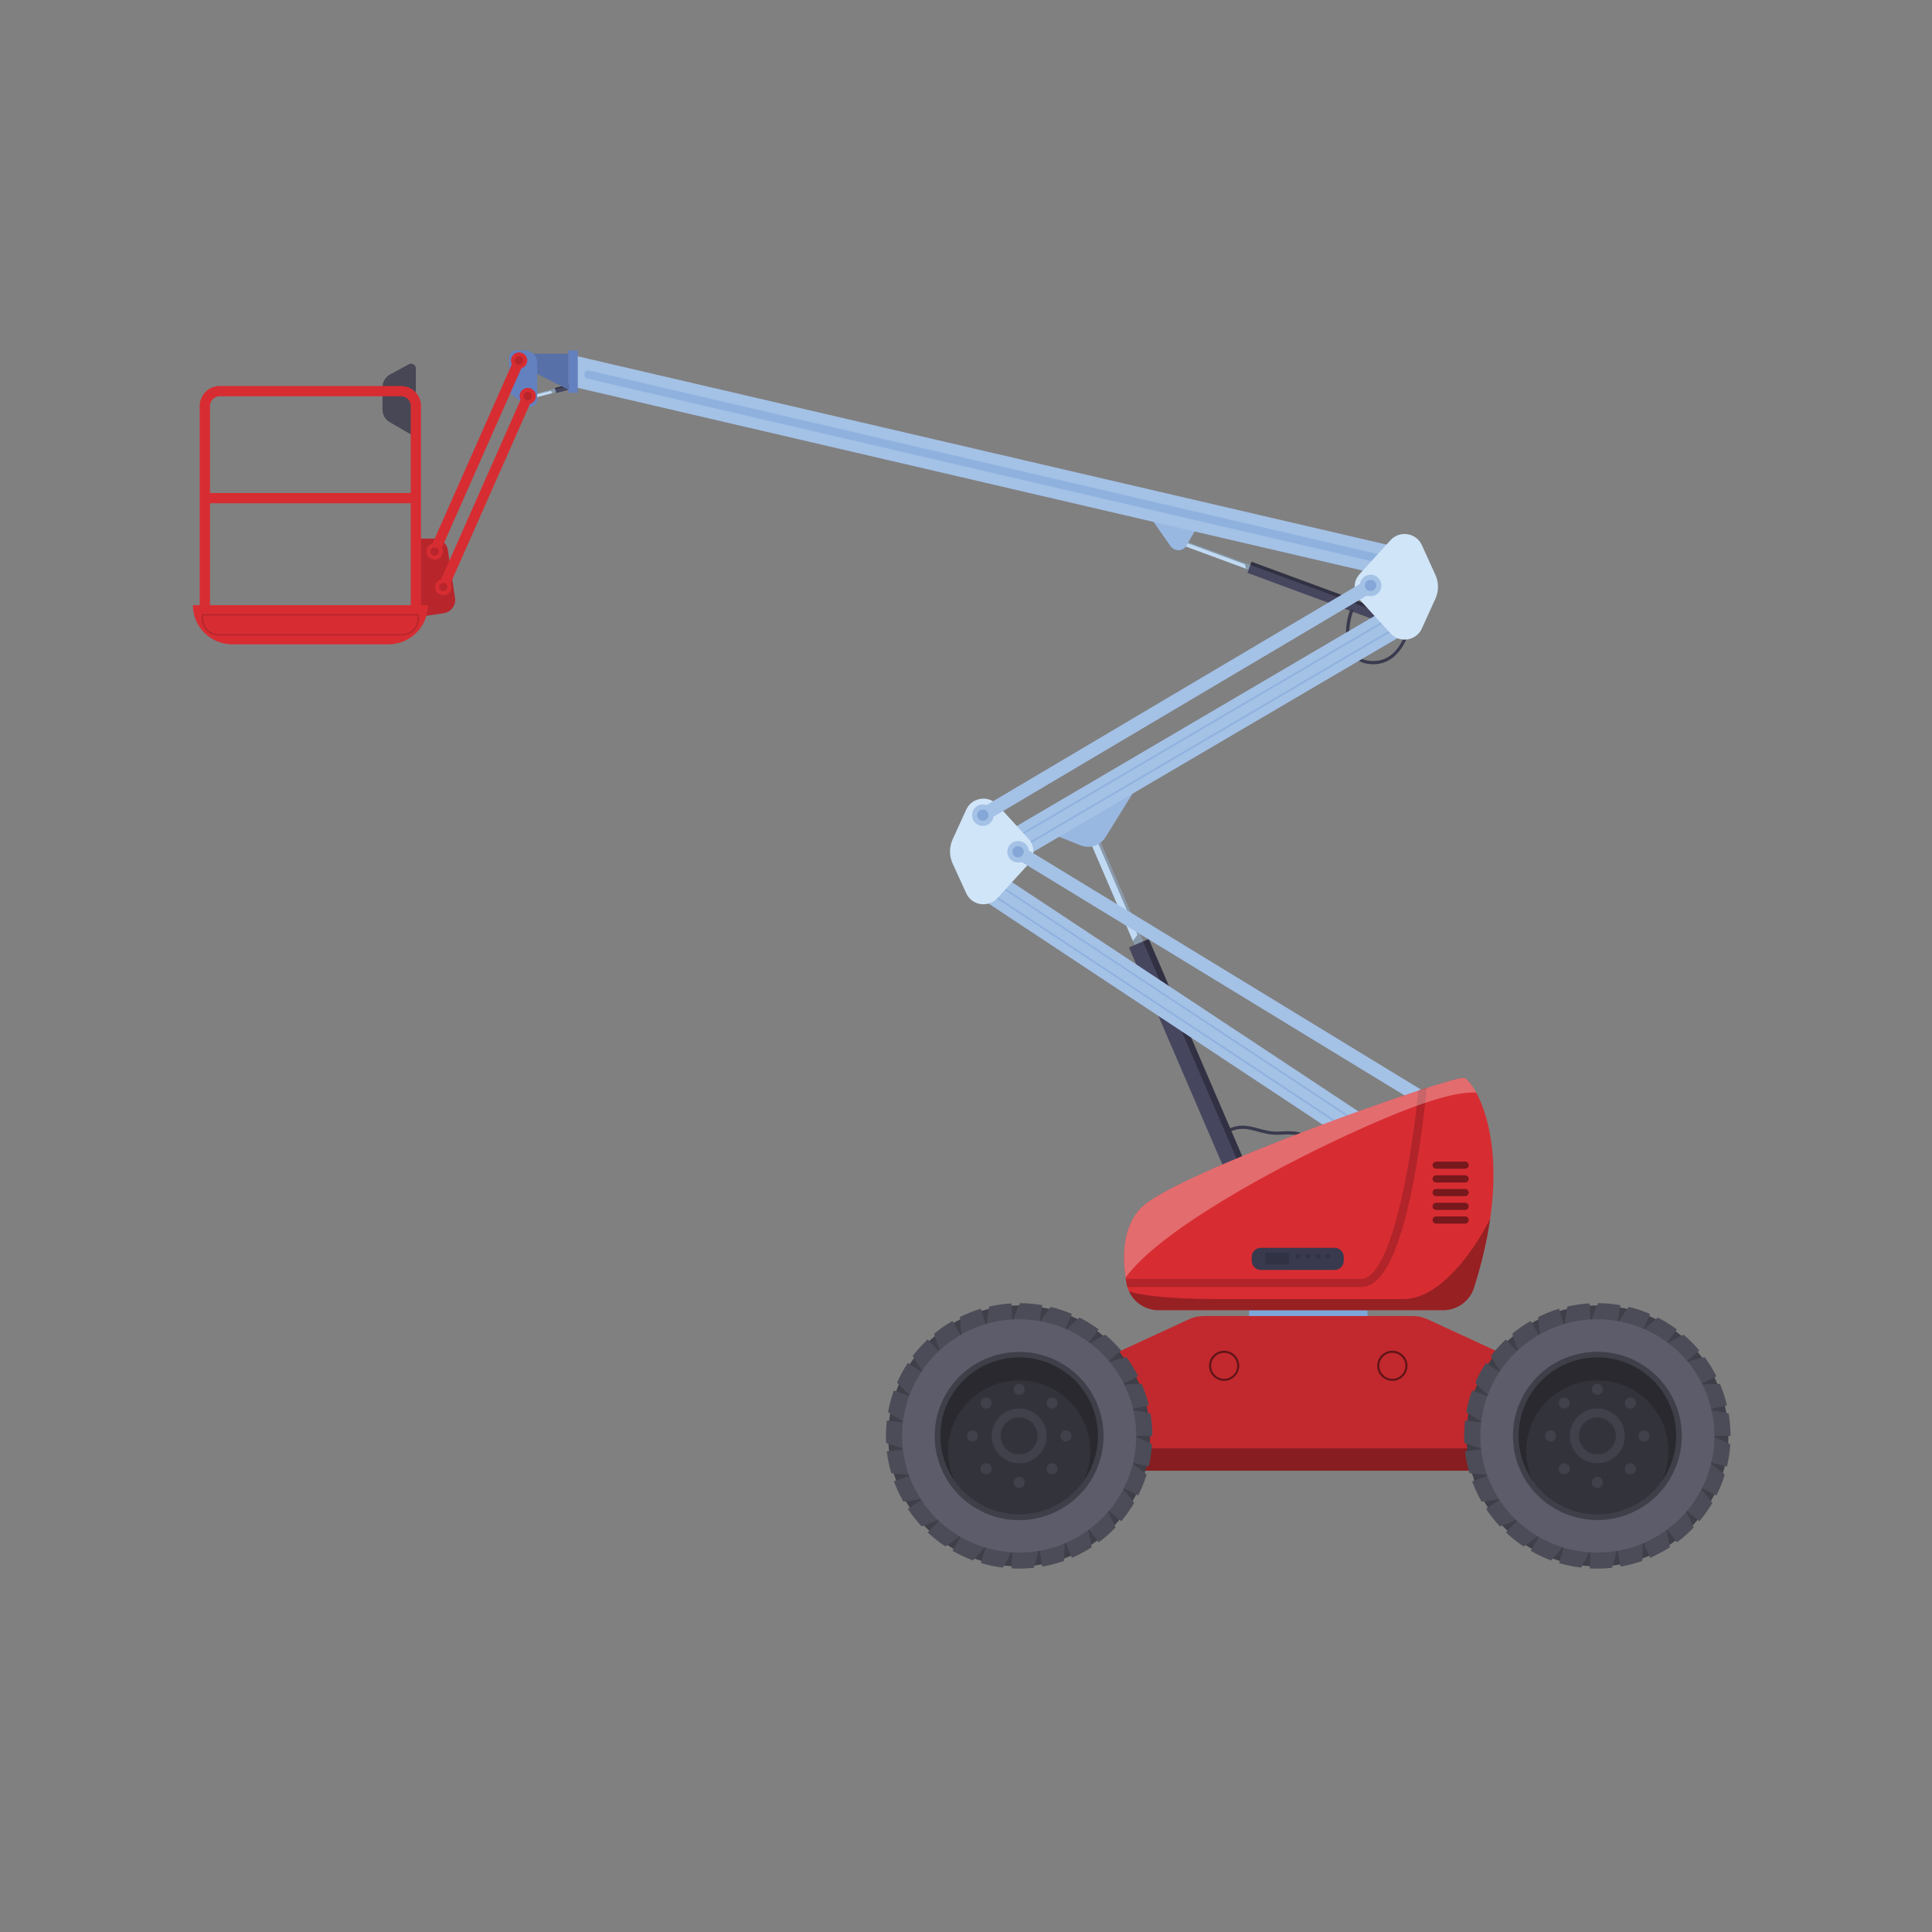 <?xml version="1.0" encoding="UTF-8"?> <svg xmlns="http://www.w3.org/2000/svg" xmlns:xlink="http://www.w3.org/1999/xlink" width="150" zoomAndPan="magnify" viewBox="0 0 112.5 112.5" height="150" preserveAspectRatio="xMidYMid meet" version="1.0"><rect x="0" y="0" width="112.5" height="112.5" fill="#808080" stroke="none"/><defs><clipPath id="7dcaffe2c6"><path d="M 33 20.406 L 82 20.406 L 82 34 L 33 34 Z M 33 20.406 " clip-rule="nonzero"></path></clipPath><clipPath id="c84a492c32"><path d="M 33 20.406 L 34 20.406 L 34 23 L 33 23 Z M 33 20.406 " clip-rule="nonzero"></path></clipPath><clipPath id="4412ec49ae"><path d="M 30 20.406 L 34 20.406 L 34 23 L 30 23 Z M 30 20.406 " clip-rule="nonzero"></path></clipPath><clipPath id="c9cf32fefb"><path d="M 29 20.406 L 32 20.406 L 32 24 L 29 24 Z M 29 20.406 " clip-rule="nonzero"></path></clipPath><clipPath id="a352b5609c"><path d="M 11.199 22 L 25 22 L 25 36 L 11.199 36 Z M 11.199 22 " clip-rule="nonzero"></path></clipPath><clipPath id="71e58a2076"><path d="M 11.199 35 L 25 35 L 25 38 L 11.199 38 Z M 11.199 35 " clip-rule="nonzero"></path></clipPath><clipPath id="bcc4fe9b6d"><path d="M 11.199 28 L 25 28 L 25 30 L 11.199 30 Z M 11.199 28 " clip-rule="nonzero"></path></clipPath><clipPath id="05a805c60c"><path d="M 25 20.406 L 31 20.406 L 31 33 L 25 33 Z M 25 20.406 " clip-rule="nonzero"></path></clipPath><clipPath id="7ad8100845"><path d="M 29 20.406 L 31 20.406 L 31 22 L 29 22 Z M 29 20.406 " clip-rule="nonzero"></path></clipPath><clipPath id="d413249ab7"><path d="M 51 76 L 67 76 L 67 91.34 L 51 91.34 Z M 51 76 " clip-rule="nonzero"></path></clipPath><clipPath id="8b548289b1"><path d="M 60 89 L 62 89 L 62 91.34 L 60 91.34 Z M 60 89 " clip-rule="nonzero"></path></clipPath><clipPath id="1a18539322"><path d="M 58 90 L 61 90 L 61 91.34 L 58 91.34 Z M 58 90 " clip-rule="nonzero"></path></clipPath><clipPath id="bfe5f4270f"><path d="M 57 89 L 59 89 L 59 91.34 L 57 91.34 Z M 57 89 " clip-rule="nonzero"></path></clipPath><clipPath id="6fdf136b5b"><path d="M 85 76 L 100.801 76 L 100.801 91.34 L 85 91.34 Z M 85 76 " clip-rule="nonzero"></path></clipPath><clipPath id="3b8a3e9746"><path d="M 99 83 L 100.801 83 L 100.801 86 L 99 86 Z M 99 83 " clip-rule="nonzero"></path></clipPath><clipPath id="83ed981650"><path d="M 98 85 L 100.801 85 L 100.801 88 L 98 88 Z M 98 85 " clip-rule="nonzero"></path></clipPath><clipPath id="14bf0ee66f"><path d="M 94 89 L 96 89 L 96 91.34 L 94 91.34 Z M 94 89 " clip-rule="nonzero"></path></clipPath><clipPath id="8bb5a1de8a"><path d="M 92 90 L 95 90 L 95 91.34 L 92 91.34 Z M 92 90 " clip-rule="nonzero"></path></clipPath><clipPath id="4aefa815da"><path d="M 90 89 L 93 89 L 93 91.34 L 90 91.34 Z M 90 89 " clip-rule="nonzero"></path></clipPath><clipPath id="5bc2bb9233"><path d="M 98 80 L 100.801 80 L 100.801 83 L 98 83 Z M 98 80 " clip-rule="nonzero"></path></clipPath><clipPath id="1a1c03f951"><path d="M 99 82 L 100.801 82 L 100.801 84 L 99 84 Z M 99 82 " clip-rule="nonzero"></path></clipPath></defs><path fill="#c1daf3" d="M 68.559 31.645 L 68.66 31.367 L 77.617 34.672 L 77.516 34.949 Z M 68.559 31.645 " fill-opacity="1" fill-rule="nonzero"></path><path fill="#010101" d="M 72.492 32.859 L 72.555 33.113 L 77.516 34.945 L 77.617 34.668 L 68.664 31.363 L 68.633 31.438 Z M 72.492 32.859 " fill-opacity="0.3" fill-rule="nonzero"></path><path fill="#46465f" d="M 72.637 33.359 L 72.875 32.711 L 81.832 36.012 L 81.594 36.664 Z M 72.637 33.359 " fill-opacity="1" fill-rule="nonzero"></path><path fill="#010101" d="M 72.809 32.898 L 72.879 32.711 L 81.836 36.012 L 81.766 36.199 Z M 72.809 32.898 " fill-opacity="0.3" fill-rule="nonzero"></path><path fill="#3a3a4f" d="M 79.961 38.68 C 79.887 38.68 79.812 38.676 79.734 38.668 C 79.242 38.617 78.875 38.391 78.645 37.992 C 78.207 37.23 78.387 36.031 78.648 35.461 L 78.82 35.539 C 78.609 36 78.387 37.168 78.809 37.898 C 79.008 38.242 79.328 38.441 79.754 38.48 C 79.824 38.488 79.895 38.492 79.961 38.492 C 81.477 38.492 81.883 36.715 81.898 36.633 L 82.082 36.676 C 82.078 36.695 81.629 38.68 79.961 38.68 Z M 79.961 38.68 " fill-opacity="1" fill-rule="nonzero"></path><path fill="#3a3a4f" d="M 76.348 66.695 C 75.98 66.184 75.727 65.996 74.531 66.074 C 74.027 66.105 73.625 65.996 73.234 65.891 C 72.676 65.738 72.195 65.605 71.531 65.945 L 71.445 65.777 C 72.172 65.41 72.711 65.555 73.285 65.711 C 73.66 65.812 74.047 65.918 74.52 65.887 C 75.73 65.809 76.074 65.992 76.5 66.586 L 76.352 66.695 Z M 76.348 66.695 " fill-opacity="1" fill-rule="nonzero"></path><path fill="#c1daf3" d="M 63.34 48.684 L 63.832 48.477 L 69.727 62.172 L 69.234 62.383 Z M 63.34 48.684 " fill-opacity="1" fill-rule="nonzero"></path><path fill="#010101" d="M 66.234 54.43 L 65.969 54.793 L 69.234 62.383 L 69.723 62.176 L 63.828 48.477 L 63.699 48.531 Z M 66.234 54.43 " fill-opacity="0.3" fill-rule="nonzero"></path><path fill="#46465f" d="M 65.738 55.168 L 66.891 54.676 L 72.785 68.375 L 71.633 68.867 Z M 65.738 55.168 " fill-opacity="1" fill-rule="nonzero"></path><path fill="#010101" d="M 66.559 54.82 L 66.891 54.68 L 72.785 68.375 L 72.457 68.516 Z M 66.559 54.82 " fill-opacity="0.3" fill-rule="nonzero"></path><path fill="#c1daf3" d="M 31 22.977 L 33.48 22.34 L 33.531 22.539 L 31.055 23.18 Z M 31 22.977 " fill-opacity="1" fill-rule="nonzero"></path><path fill="#010101" d="M 32.082 22.758 L 32.156 22.895 L 33.531 22.539 L 33.48 22.34 L 31 22.98 L 31.016 23.031 Z M 32.082 22.758 " fill-opacity="0.3" fill-rule="nonzero"></path><path fill="#46465f" d="M 32.309 22.59 L 33.457 22.293 L 33.531 22.59 L 32.387 22.887 Z M 32.309 22.59 " fill-opacity="1" fill-rule="nonzero"></path><path fill="#010101" d="M 32.309 22.594 L 33.457 22.297 L 33.477 22.383 L 32.332 22.676 Z M 32.309 22.594 " fill-opacity="0.3" fill-rule="nonzero"></path><path fill="#99b8e1" d="M 67 30.148 L 68.16 31.801 C 68.395 32.133 68.895 32.113 69.094 31.758 L 69.672 30.75 L 67 30.145 Z M 67 30.148 " fill-opacity="1" fill-rule="nonzero"></path><g clip-path="url(#7dcaffe2c6)"><path fill="#a4c1e6" d="M 33.191 22.48 L 33.598 20.738 L 81.742 31.945 L 81.332 33.688 Z M 33.191 22.48 " fill-opacity="1" fill-rule="nonzero"></path></g><path fill="#8eb1de" d="M 34.035 21.762 C 34.062 21.633 34.195 21.551 34.324 21.582 L 80.719 32.379 C 80.848 32.41 80.926 32.539 80.898 32.668 C 80.867 32.797 80.738 32.879 80.609 32.848 L 34.215 22.047 C 34.086 22.02 34.004 21.891 34.035 21.762 Z M 34.035 21.762 " fill-opacity="1" fill-rule="nonzero"></path><path fill="#a4c1e6" d="M 56.922 52.188 L 57.914 50.695 L 79.746 65.145 L 78.75 66.633 Z M 56.922 52.188 " fill-opacity="1" fill-rule="nonzero"></path><path fill="#8eb1de" d="M 78.609 65.926 L 78.57 65.902 L 57.641 52.051 L 58.062 51.414 L 58.102 51.441 L 79.031 65.293 Z M 57.77 52.02 L 78.586 65.797 L 78.902 65.32 L 58.09 51.543 Z M 57.77 52.02 " fill-opacity="1" fill-rule="nonzero"></path><path fill="#99b8e1" d="M 61.539 48.672 L 62.918 49.223 C 63.457 49.441 64.074 49.238 64.379 48.742 L 66.098 45.969 Z M 61.539 48.672 " fill-opacity="1" fill-rule="nonzero"></path><path fill="#a4c1e6" d="M 58.504 48.512 L 81.082 35.254 L 81.992 36.797 L 59.414 50.051 Z M 58.504 48.512 " fill-opacity="1" fill-rule="nonzero"></path><path fill="#8eb1de" d="M 59.598 49.348 L 59.211 48.691 L 59.25 48.668 L 80.898 35.957 L 81.285 36.613 L 81.242 36.637 Z M 59.336 48.727 L 59.629 49.219 L 81.152 36.582 L 80.863 36.086 Z M 59.336 48.727 " fill-opacity="1" fill-rule="nonzero"></path><path fill="#d0e5f8" d="M 56.262 52.012 L 55.469 50.277 C 55.27 49.836 55.27 49.324 55.469 48.883 L 56.262 47.148 C 56.586 46.43 57.547 46.281 58.078 46.863 L 59.887 48.84 C 60.27 49.262 60.27 49.898 59.887 50.32 L 58.078 52.297 C 57.547 52.879 56.586 52.73 56.262 52.012 Z M 56.262 52.012 " fill-opacity="1" fill-rule="nonzero"></path><path fill="#d0e5f8" d="M 82.793 31.738 L 83.582 33.473 C 83.785 33.914 83.785 34.426 83.582 34.867 L 82.793 36.602 C 82.465 37.32 81.508 37.469 80.973 36.887 L 79.168 34.91 C 78.785 34.488 78.785 33.848 79.168 33.43 L 80.973 31.453 C 81.508 30.871 82.465 31.02 82.793 31.738 Z M 82.793 31.738 " fill-opacity="1" fill-rule="nonzero"></path><path fill="#a4c1e6" d="M 59.074 49.938 L 59.488 49.266 L 83.465 63.887 L 83.051 64.559 Z M 59.074 49.938 " fill-opacity="1" fill-rule="nonzero"></path><path fill="#a4c1e6" d="M 59.871 49.375 C 59.996 49.699 59.832 50.062 59.508 50.184 C 59.18 50.309 58.816 50.145 58.695 49.82 C 58.57 49.496 58.734 49.137 59.059 49.012 C 59.387 48.887 59.746 49.051 59.871 49.375 Z M 59.871 49.375 " fill-opacity="1" fill-rule="nonzero"></path><path fill="#84a7d8" d="M 59.59 49.484 C 59.652 49.652 59.566 49.84 59.398 49.902 C 59.227 49.969 59.039 49.883 58.973 49.715 C 58.91 49.543 58.996 49.355 59.164 49.293 C 59.336 49.227 59.523 49.312 59.59 49.484 Z M 59.59 49.484 " fill-opacity="1" fill-rule="nonzero"></path><path fill="#a4c1e6" d="M 83.844 63.996 C 83.969 64.32 83.805 64.68 83.48 64.805 C 83.156 64.926 82.793 64.766 82.668 64.441 C 82.543 64.117 82.707 63.754 83.035 63.633 C 83.359 63.508 83.723 63.672 83.844 63.996 Z M 83.844 63.996 " fill-opacity="1" fill-rule="nonzero"></path><path fill="#a4c1e6" d="M 83.562 64.102 C 83.625 64.27 83.539 64.457 83.371 64.523 C 83.199 64.586 83.012 64.5 82.949 64.332 C 82.883 64.16 82.969 63.973 83.141 63.91 C 83.309 63.848 83.5 63.93 83.562 64.102 Z M 83.562 64.102 " fill-opacity="1" fill-rule="nonzero"></path><path fill="#a4c1e6" d="M 57.027 47.129 L 79.609 33.754 L 80.012 34.43 L 57.434 47.805 Z M 57.027 47.129 " fill-opacity="1" fill-rule="nonzero"></path><path fill="#a4c1e6" d="M 57.859 47.469 C 57.859 47.641 57.797 47.789 57.676 47.91 C 57.551 48.035 57.402 48.094 57.23 48.094 C 57.055 48.094 56.91 48.035 56.785 47.91 C 56.664 47.789 56.602 47.641 56.602 47.469 C 56.602 47.297 56.664 47.148 56.785 47.027 C 56.91 46.902 57.055 46.844 57.23 46.844 C 57.402 46.844 57.551 46.902 57.676 47.027 C 57.797 47.148 57.859 47.297 57.859 47.469 Z M 57.859 47.469 " fill-opacity="1" fill-rule="nonzero"></path><path fill="#84a7d8" d="M 57.316 47.152 C 57.492 47.199 57.594 47.379 57.547 47.551 C 57.5 47.727 57.32 47.828 57.145 47.781 C 56.969 47.734 56.867 47.555 56.914 47.379 C 56.961 47.203 57.141 47.102 57.316 47.152 Z M 57.316 47.152 " fill-opacity="1" fill-rule="nonzero"></path><path fill="#a4c1e6" d="M 79.977 33.488 C 80.312 33.578 80.508 33.922 80.418 34.258 C 80.324 34.59 79.98 34.789 79.645 34.695 C 79.312 34.605 79.113 34.262 79.203 33.926 C 79.297 33.594 79.641 33.395 79.977 33.488 Z M 79.977 33.488 " fill-opacity="1" fill-rule="nonzero"></path><path fill="#84a7d8" d="M 79.898 33.777 C 80.074 33.824 80.176 34.004 80.125 34.176 C 80.078 34.352 79.898 34.453 79.723 34.406 C 79.547 34.359 79.445 34.18 79.496 34.004 C 79.543 33.828 79.723 33.727 79.898 33.777 Z M 79.898 33.777 " fill-opacity="1" fill-rule="nonzero"></path><g clip-path="url(#c84a492c32)"><path fill="#6380bf" d="M 33.09 20.406 L 33.645 20.406 L 33.645 22.871 L 33.09 22.871 Z M 33.09 20.406 " fill-opacity="1" fill-rule="nonzero"></path></g><g clip-path="url(#4412ec49ae)"><path fill="#5771a8" d="M 33.09 22.684 L 30.652 21.461 C 30.496 21.383 30.398 21.223 30.398 21.051 C 30.398 20.797 30.602 20.594 30.855 20.594 L 33.09 20.594 C 33.09 20.594 33.09 22.684 33.09 22.684 Z M 33.09 22.684 " fill-opacity="1" fill-rule="nonzero"></path></g><g clip-path="url(#c9cf32fefb)"><path fill="#6380bf" d="M 29.656 20.82 L 29.656 22.664 C 29.656 22.793 29.719 22.914 29.824 22.996 L 30.613 23.59 C 30.891 23.797 31.281 23.602 31.281 23.258 L 31.281 21.121 C 31.281 20.727 30.961 20.406 30.562 20.406 L 30.074 20.406 C 29.844 20.406 29.656 20.59 29.656 20.82 Z M 29.656 20.82 " fill-opacity="1" fill-rule="nonzero"></path></g><path fill="#474755" d="M 24.215 25.461 L 22.699 24.586 C 22.438 24.434 22.273 24.156 22.273 23.855 L 22.273 22.547 C 22.273 22.234 22.445 21.949 22.719 21.801 L 23.812 21.211 C 23.992 21.113 24.215 21.246 24.215 21.453 L 24.215 25.465 Z M 24.215 25.461 " fill-opacity="1" fill-rule="nonzero"></path><path fill="#b8262c" d="M 25.84 35.707 L 24.215 35.949 L 24.215 31.363 L 25.309 31.363 C 25.691 31.363 26.023 31.648 26.078 32.027 L 26.496 34.824 C 26.559 35.25 26.266 35.641 25.84 35.707 Z M 25.84 35.707 " fill-opacity="1" fill-rule="nonzero"></path><g clip-path="url(#a352b5609c)"><path fill="#d72d32" d="M 24.516 35.238 L 23.918 35.238 L 23.918 23.637 C 23.918 23.328 23.664 23.074 23.352 23.074 L 12.793 23.074 C 12.48 23.074 12.227 23.328 12.227 23.637 L 12.227 35.238 L 11.629 35.238 L 11.629 23.637 C 11.629 23 12.148 22.477 12.793 22.477 L 23.352 22.477 C 23.992 22.477 24.516 22.996 24.516 23.637 Z M 24.516 35.238 " fill-opacity="1" fill-rule="nonzero"></path></g><g clip-path="url(#71e58a2076)"><path fill="#d72d32" d="M 11.23 35.238 L 24.914 35.238 C 24.914 36.496 23.887 37.52 22.625 37.52 L 13.52 37.52 C 12.258 37.52 11.23 36.496 11.23 35.238 Z M 11.23 35.238 " fill-opacity="1" fill-rule="nonzero"></path><path fill="#b8262c" d="M 23.438 37.008 L 12.707 37.008 C 12.18 37.008 11.75 36.578 11.75 36.051 L 11.75 35.754 L 24.395 35.754 L 24.395 36.051 C 24.395 36.578 23.965 37.008 23.438 37.008 Z M 11.844 35.848 L 11.844 36.051 C 11.844 36.523 12.23 36.914 12.707 36.914 L 23.438 36.914 C 23.914 36.914 24.301 36.523 24.301 36.051 L 24.301 35.848 Z M 11.844 35.848 " fill-opacity="1" fill-rule="nonzero"></path></g><g clip-path="url(#bcc4fe9b6d)"><path fill="#d72d32" d="M 11.93 28.707 L 24.215 28.707 L 24.215 29.305 L 11.93 29.305 Z M 11.93 28.707 " fill-opacity="1" fill-rule="nonzero"></path></g><g clip-path="url(#05a805c60c)"><path fill="#d72d32" d="M 25.035 31.988 L 29.957 20.871 L 30.504 21.113 L 25.586 32.227 Z M 25.035 31.988 " fill-opacity="1" fill-rule="nonzero"></path></g><path fill="#d72d32" d="M 25.785 32.109 C 25.785 32.371 25.574 32.582 25.312 32.582 C 25.051 32.582 24.836 32.367 24.836 32.109 C 24.836 31.848 25.051 31.637 25.312 31.637 C 25.574 31.637 25.785 31.848 25.785 32.109 Z M 25.785 32.109 " fill-opacity="1" fill-rule="nonzero"></path><path fill="#b8262c" d="M 25.559 32.109 C 25.559 32.246 25.445 32.355 25.312 32.355 C 25.176 32.355 25.062 32.242 25.062 32.109 C 25.062 31.973 25.176 31.863 25.312 31.863 C 25.445 31.863 25.559 31.973 25.559 32.109 Z M 25.559 32.109 " fill-opacity="1" fill-rule="nonzero"></path><g clip-path="url(#7ad8100845)"><path fill="#d72d32" d="M 29.754 20.992 C 29.754 20.73 29.965 20.52 30.227 20.52 C 30.488 20.52 30.703 20.73 30.703 20.992 C 30.703 21.25 30.488 21.465 30.227 21.465 C 29.965 21.465 29.754 21.25 29.754 20.992 Z M 29.754 20.992 " fill-opacity="1" fill-rule="nonzero"></path><path fill="#b8262c" d="M 29.98 20.992 C 29.98 20.855 30.094 20.746 30.227 20.746 C 30.363 20.746 30.477 20.855 30.477 20.992 C 30.477 21.125 30.363 21.238 30.227 21.238 C 30.094 21.238 29.98 21.125 29.98 20.992 Z M 29.98 20.992 " fill-opacity="1" fill-rule="nonzero"></path></g><path fill="#d72d32" d="M 25.543 34.062 L 30.461 22.945 L 31.008 23.184 L 26.09 34.301 Z M 25.543 34.062 " fill-opacity="1" fill-rule="nonzero"></path><path fill="#d72d32" d="M 26.293 34.18 C 26.293 34.445 26.078 34.656 25.816 34.656 C 25.555 34.656 25.34 34.441 25.34 34.18 C 25.34 33.922 25.555 33.707 25.816 33.707 C 26.078 33.707 26.293 33.922 26.293 34.18 Z M 26.293 34.18 " fill-opacity="1" fill-rule="nonzero"></path><path fill="#b8262c" d="M 26.062 34.18 C 26.062 34.32 25.953 34.43 25.816 34.43 C 25.68 34.43 25.57 34.316 25.57 34.18 C 25.57 34.047 25.68 33.934 25.816 33.934 C 25.953 33.934 26.062 34.047 26.062 34.18 Z M 26.062 34.18 " fill-opacity="1" fill-rule="nonzero"></path><path fill="#d72d32" d="M 31.207 23.066 C 31.207 23.195 31.16 23.309 31.066 23.398 C 30.977 23.492 30.863 23.539 30.73 23.539 C 30.602 23.539 30.488 23.492 30.398 23.398 C 30.305 23.309 30.258 23.195 30.258 23.066 C 30.258 22.934 30.305 22.824 30.398 22.73 C 30.488 22.637 30.602 22.59 30.73 22.59 C 30.863 22.59 30.977 22.637 31.066 22.73 C 31.16 22.824 31.207 22.934 31.207 23.066 Z M 31.207 23.066 " fill-opacity="1" fill-rule="nonzero"></path><path fill="#b8262c" d="M 30.484 23.066 C 30.484 22.926 30.598 22.816 30.73 22.816 C 30.867 22.816 30.98 22.93 30.98 23.066 C 30.98 23.199 30.867 23.312 30.73 23.312 C 30.598 23.312 30.484 23.199 30.484 23.066 Z M 30.484 23.066 " fill-opacity="1" fill-rule="nonzero"></path><path fill="#7da6d9" d="M 72.73 76.293 L 79.629 76.293 L 79.629 77.219 L 72.73 77.219 Z M 72.73 76.293 " fill-opacity="1" fill-rule="nonzero"></path><path fill="#d72d32" d="M 84.031 76.293 L 67.465 76.293 C 66.562 76.293 65.777 75.66 65.609 74.773 C 65.355 73.438 65.277 71.531 66.453 70.324 C 68.41 68.312 84.688 62.586 85.258 62.766 C 85.797 62.934 88.438 66.742 85.836 74.977 C 85.586 75.762 84.855 76.293 84.027 76.293 Z M 84.031 76.293 " fill-opacity="1" fill-rule="nonzero"></path><path fill="#b12429" d="M 82.59 63.508 C 82.129 68.16 80.93 74.469 79.25 74.469 L 65.555 74.469 C 65.57 74.57 65.59 74.676 65.609 74.773 C 65.621 74.832 65.633 74.891 65.648 74.945 L 79.25 74.945 C 80.531 74.945 81.543 72.867 82.348 68.59 C 82.73 66.555 82.965 64.504 83.082 63.348 C 82.922 63.398 82.762 63.453 82.59 63.508 Z M 82.59 63.508 " fill-opacity="1" fill-rule="nonzero"></path><path fill="#ffffff" d="M 65.543 74.391 C 67.539 71.664 74.078 68.102 78.508 66.062 C 82.527 64.211 84.699 63.562 85.957 63.617 C 85.668 63.086 85.395 62.809 85.258 62.766 C 84.688 62.586 68.41 68.312 66.453 70.324 C 65.387 71.422 65.355 73.098 65.547 74.391 Z M 65.543 74.391 " fill-opacity="0.3" fill-rule="nonzero"></path><path fill="#010101" d="M 81.73 75.645 L 70.977 75.645 C 67.602 75.645 66.254 75.367 65.742 75.195 C 66.043 75.852 66.715 76.293 67.465 76.293 L 84.027 76.293 C 84.855 76.293 85.586 75.762 85.836 74.977 C 86.301 73.496 86.602 72.16 86.773 70.961 C 85.805 72.914 83.812 75.645 81.73 75.645 Z M 81.73 75.645 " fill-opacity="0.3" fill-rule="nonzero"></path><path fill="#76181c" d="M 85.312 68.055 L 83.629 68.055 C 83.512 68.055 83.418 67.965 83.418 67.848 C 83.418 67.73 83.512 67.641 83.629 67.641 L 85.312 67.641 C 85.43 67.641 85.523 67.73 85.523 67.848 C 85.523 67.965 85.43 68.055 85.312 68.055 Z M 85.312 68.055 " fill-opacity="1" fill-rule="nonzero"></path><path fill="#76181c" d="M 85.312 68.855 L 83.629 68.855 C 83.512 68.855 83.418 68.762 83.418 68.648 C 83.418 68.531 83.512 68.438 83.629 68.438 L 85.312 68.438 C 85.43 68.438 85.523 68.531 85.523 68.648 C 85.523 68.762 85.43 68.855 85.312 68.855 Z M 85.312 68.855 " fill-opacity="1" fill-rule="nonzero"></path><path fill="#76181c" d="M 85.312 69.652 L 83.629 69.652 C 83.512 69.652 83.418 69.559 83.418 69.445 C 83.418 69.328 83.512 69.234 83.629 69.234 L 85.312 69.234 C 85.43 69.234 85.523 69.328 85.523 69.445 C 85.523 69.559 85.43 69.652 85.312 69.652 Z M 85.312 69.652 " fill-opacity="1" fill-rule="nonzero"></path><path fill="#76181c" d="M 85.312 70.453 L 83.629 70.453 C 83.512 70.453 83.418 70.359 83.418 70.242 C 83.418 70.129 83.512 70.035 83.629 70.035 L 85.312 70.035 C 85.43 70.035 85.523 70.129 85.523 70.242 C 85.523 70.359 85.43 70.453 85.312 70.453 Z M 85.312 70.453 " fill-opacity="1" fill-rule="nonzero"></path><path fill="#76181c" d="M 85.312 71.25 L 83.629 71.25 C 83.512 71.25 83.418 71.156 83.418 71.039 C 83.418 70.926 83.512 70.832 83.629 70.832 L 85.312 70.832 C 85.43 70.832 85.523 70.926 85.523 71.039 C 85.523 71.156 85.43 71.25 85.312 71.25 Z M 85.312 71.25 " fill-opacity="1" fill-rule="nonzero"></path><path fill="#3a3a4f" d="M 73.422 72.66 L 77.715 72.66 C 77.863 72.66 77.988 72.711 78.09 72.816 C 78.195 72.918 78.246 73.043 78.246 73.191 L 78.246 73.418 C 78.246 73.566 78.195 73.691 78.09 73.793 C 77.988 73.898 77.863 73.949 77.715 73.949 L 73.422 73.949 C 73.273 73.949 73.148 73.898 73.043 73.793 C 72.941 73.691 72.887 73.566 72.887 73.418 L 72.887 73.191 C 72.887 73.043 72.941 72.918 73.043 72.816 C 73.148 72.711 73.273 72.66 73.422 72.66 Z M 73.422 72.66 " fill-opacity="1" fill-rule="nonzero"></path><path fill="#313243" d="M 73.684 72.941 L 75.051 72.941 L 75.051 73.625 L 73.684 73.625 Z M 73.684 72.941 " fill-opacity="1" fill-rule="nonzero"></path><path fill="#313243" d="M 75.715 73.145 C 75.715 73.223 75.652 73.285 75.574 73.285 C 75.496 73.285 75.434 73.223 75.434 73.145 C 75.434 73.066 75.496 73.004 75.574 73.004 C 75.652 73.004 75.715 73.066 75.715 73.145 Z M 75.715 73.145 " fill-opacity="1" fill-rule="nonzero"></path><path fill="#313243" d="M 76.293 73.145 C 76.293 73.223 76.23 73.285 76.152 73.285 C 76.074 73.285 76.012 73.223 76.012 73.145 C 76.012 73.066 76.074 73.004 76.152 73.004 C 76.23 73.004 76.293 73.066 76.293 73.145 Z M 76.293 73.145 " fill-opacity="1" fill-rule="nonzero"></path><path fill="#313243" d="M 76.871 73.145 C 76.871 73.223 76.809 73.285 76.73 73.285 C 76.652 73.285 76.586 73.223 76.586 73.145 C 76.586 73.066 76.652 73.004 76.73 73.004 C 76.809 73.004 76.871 73.066 76.871 73.145 Z M 76.871 73.145 " fill-opacity="1" fill-rule="nonzero"></path><path fill="#313243" d="M 77.449 73.145 C 77.449 73.223 77.387 73.285 77.309 73.285 C 77.23 73.285 77.164 73.223 77.164 73.145 C 77.164 73.066 77.23 73.004 77.309 73.004 C 77.387 73.004 77.449 73.066 77.449 73.145 Z M 77.449 73.145 " fill-opacity="1" fill-rule="nonzero"></path><path fill="#c1292e" d="M 82.281 76.633 L 70.082 76.633 C 69.797 76.633 69.516 76.695 69.254 76.812 L 58.227 81.902 C 57.531 82.219 57.086 82.914 57.086 83.68 C 57.086 84.758 57.965 85.637 59.051 85.637 L 93.309 85.637 C 94.395 85.637 95.273 84.758 95.273 83.68 C 95.273 82.914 94.828 82.223 94.133 81.902 L 83.105 76.812 C 82.848 76.695 82.566 76.633 82.281 76.633 Z M 82.281 76.633 " fill-opacity="1" fill-rule="nonzero"></path><path fill="#010101" d="M 93.309 84.336 L 59.051 84.336 C 58.195 84.336 57.469 83.793 57.199 83.027 C 57.129 83.234 57.09 83.453 57.09 83.68 C 57.09 84.758 57.969 85.637 59.055 85.637 L 93.312 85.637 C 94.395 85.637 95.277 84.758 95.277 83.68 C 95.277 83.453 95.234 83.234 95.164 83.027 C 94.895 83.793 94.168 84.336 93.312 84.336 Z M 93.309 84.336 " fill-opacity="0.3" fill-rule="nonzero"></path><path fill="#010101" d="M 71.281 80.406 C 70.797 80.406 70.402 80.012 70.402 79.527 C 70.402 79.047 70.797 78.652 71.281 78.652 C 71.766 78.652 72.16 79.047 72.16 79.527 C 72.16 80.012 71.766 80.406 71.281 80.406 Z M 71.281 78.773 C 70.863 78.773 70.523 79.113 70.523 79.531 C 70.523 79.949 70.863 80.289 71.281 80.289 C 71.699 80.289 72.043 79.949 72.043 79.531 C 72.043 79.113 71.699 78.773 71.281 78.773 Z M 71.281 78.773 " fill-opacity="0.5" fill-rule="nonzero"></path><path fill="#010101" d="M 81.078 80.406 C 80.59 80.406 80.195 80.012 80.195 79.527 C 80.195 79.047 80.59 78.652 81.078 78.652 C 81.562 78.652 81.957 79.047 81.957 79.527 C 81.957 80.012 81.562 80.406 81.078 80.406 Z M 81.078 78.773 C 80.656 78.773 80.316 79.113 80.316 79.531 C 80.316 79.949 80.656 80.289 81.078 80.289 C 81.496 80.289 81.836 79.949 81.836 79.531 C 81.836 79.113 81.496 78.773 81.078 78.773 Z M 81.078 78.773 " fill-opacity="0.5" fill-rule="nonzero"></path><g clip-path="url(#d413249ab7)"><path fill="#3e3f48" d="M 66.969 83.613 C 66.969 84.109 66.922 84.605 66.824 85.094 C 66.727 85.582 66.582 86.059 66.391 86.52 C 66.199 86.98 65.965 87.418 65.684 87.832 C 65.406 88.25 65.09 88.633 64.738 88.984 C 64.383 89.336 63.996 89.652 63.582 89.93 C 63.164 90.207 62.727 90.441 62.262 90.633 C 61.801 90.824 61.324 90.969 60.832 91.062 C 60.34 91.16 59.844 91.211 59.344 91.211 C 58.844 91.211 58.348 91.16 57.855 91.062 C 57.367 90.969 56.891 90.824 56.426 90.633 C 55.965 90.441 55.523 90.207 55.109 89.93 C 54.691 89.652 54.309 89.336 53.953 88.984 C 53.598 88.633 53.281 88.25 53.004 87.832 C 52.727 87.418 52.492 86.98 52.301 86.52 C 52.109 86.059 51.965 85.582 51.867 85.094 C 51.77 84.605 51.719 84.109 51.719 83.613 C 51.719 83.113 51.77 82.621 51.867 82.129 C 51.965 81.641 52.109 81.164 52.301 80.703 C 52.492 80.242 52.727 79.805 53.004 79.391 C 53.281 78.977 53.598 78.594 53.953 78.238 C 54.309 77.887 54.691 77.57 55.109 77.293 C 55.523 77.016 55.965 76.785 56.426 76.594 C 56.891 76.402 57.367 76.258 57.855 76.16 C 58.348 76.062 58.844 76.016 59.344 76.016 C 59.844 76.016 60.34 76.062 60.832 76.16 C 61.324 76.258 61.801 76.402 62.262 76.594 C 62.727 76.785 63.164 77.016 63.582 77.293 C 63.996 77.57 64.383 77.887 64.738 78.238 C 65.09 78.594 65.406 78.977 65.684 79.391 C 65.965 79.805 66.199 80.242 66.391 80.703 C 66.582 81.164 66.727 81.641 66.824 82.129 C 66.922 82.621 66.969 83.113 66.969 83.613 Z M 66.969 83.613 " fill-opacity="1" fill-rule="nonzero"></path></g><path fill="#4c4c58" d="M 65.98 83.613 C 66.348 83.754 66.727 83.918 67.086 84.102 C 67.059 84.539 66.992 84.969 66.895 85.395 L 65.801 85.141 C 65.918 84.641 65.977 84.129 65.98 83.613 Z M 65.98 83.613 " fill-opacity="1" fill-rule="nonzero"></path><path fill="#4c4c58" d="M 65.801 85.137 C 66.137 85.359 66.453 85.602 66.766 85.867 C 66.637 86.285 66.473 86.691 66.277 87.082 L 65.273 86.578 C 65.508 86.121 65.684 85.637 65.801 85.137 Z M 65.801 85.137 " fill-opacity="1" fill-rule="nonzero"></path><path fill="#4c4c58" d="M 65.273 86.578 C 65.41 86.723 65.543 86.875 65.672 87.035 C 65.797 87.188 65.922 87.352 66.043 87.516 C 65.82 87.891 65.566 88.25 65.289 88.582 L 64.43 87.863 C 64.762 87.473 65.043 87.039 65.277 86.582 Z M 65.273 86.578 " fill-opacity="1" fill-rule="nonzero"></path><path fill="#4c4c58" d="M 64.426 87.859 C 64.621 88.207 64.801 88.57 64.957 88.945 C 64.656 89.262 64.328 89.551 63.977 89.812 L 63.309 88.918 C 63.719 88.609 64.094 88.254 64.43 87.859 Z M 64.426 87.859 " fill-opacity="1" fill-rule="nonzero"></path><path fill="#4c4c58" d="M 63.309 88.918 C 63.414 89.293 63.508 89.695 63.574 90.094 C 63.207 90.328 62.82 90.539 62.418 90.711 L 61.973 89.684 C 62.445 89.48 62.891 89.219 63.309 88.918 Z M 63.309 88.918 " fill-opacity="1" fill-rule="nonzero"></path><g clip-path="url(#8b548289b1)"><path fill="#4c4c58" d="M 61.973 89.684 C 61.992 90.082 61.988 90.484 61.957 90.891 C 61.547 91.039 61.121 91.148 60.691 91.223 L 60.5 90.121 C 61.004 90.031 61.5 89.887 61.973 89.684 Z M 61.973 89.684 " fill-opacity="1" fill-rule="nonzero"></path></g><g clip-path="url(#1a18539322)"><path fill="#4c4c58" d="M 60.5 90.121 C 60.426 90.516 60.328 90.902 60.203 91.293 C 59.77 91.34 59.332 91.352 58.895 91.328 L 58.957 90.211 C 59.473 90.242 59.992 90.211 60.496 90.121 Z M 60.5 90.121 " fill-opacity="1" fill-rule="nonzero"></path></g><g clip-path="url(#bfe5f4270f)"><path fill="#4c4c58" d="M 58.957 90.211 C 58.797 90.57 58.609 90.938 58.402 91.281 C 57.969 91.23 57.539 91.145 57.121 91.016 L 57.441 89.945 C 57.934 90.09 58.445 90.18 58.957 90.211 Z M 58.957 90.211 " fill-opacity="1" fill-rule="nonzero"></path></g><path fill="#4c4c58" d="M 57.441 89.945 C 57.199 90.266 56.938 90.566 56.652 90.863 C 56.242 90.711 55.844 90.523 55.465 90.305 L 56.027 89.336 C 56.473 89.594 56.949 89.805 57.441 89.945 Z M 57.441 89.945 " fill-opacity="1" fill-rule="nonzero"></path><path fill="#4c4c58" d="M 56.027 89.336 C 55.715 89.594 55.395 89.824 55.047 90.047 C 54.684 89.805 54.34 89.531 54.023 89.234 L 54.793 88.422 C 55.164 88.773 55.582 89.082 56.027 89.34 Z M 56.027 89.336 " fill-opacity="1" fill-rule="nonzero"></path><path fill="#4c4c58" d="M 54.793 88.418 C 54.613 88.508 54.43 88.59 54.242 88.668 C 54.055 88.742 53.867 88.816 53.672 88.883 C 53.375 88.566 53.105 88.223 52.863 87.859 L 53.801 87.242 C 54.082 87.672 54.418 88.066 54.793 88.418 Z M 54.793 88.418 " fill-opacity="1" fill-rule="nonzero"></path><path fill="#4c4c58" d="M 53.801 87.246 C 53.41 87.332 53.012 87.398 52.605 87.441 C 52.387 87.062 52.203 86.664 52.051 86.258 L 53.109 85.875 C 53.285 86.355 53.52 86.816 53.801 87.246 Z M 53.801 87.246 " fill-opacity="1" fill-rule="nonzero"></path><path fill="#4c4c58" d="M 53.109 85.871 C 52.715 85.867 52.301 85.84 51.902 85.785 C 51.777 85.371 51.688 84.941 51.641 84.508 L 52.754 84.379 C 52.816 84.887 52.934 85.391 53.109 85.871 Z M 53.109 85.871 " fill-opacity="1" fill-rule="nonzero"></path><path fill="#4c4c58" d="M 52.754 84.379 C 52.363 84.285 51.984 84.164 51.598 84.02 C 51.578 83.582 51.59 83.148 51.641 82.715 L 52.754 82.844 C 52.691 83.352 52.691 83.871 52.754 84.379 Z M 52.754 84.379 " fill-opacity="1" fill-rule="nonzero"></path><path fill="#4c4c58" d="M 52.754 82.844 C 52.398 82.66 52.047 82.457 51.711 82.23 C 51.789 81.801 51.902 81.379 52.051 80.965 L 53.105 81.348 C 52.934 81.832 52.812 82.332 52.754 82.84 Z M 52.754 82.844 " fill-opacity="1" fill-rule="nonzero"></path><path fill="#4c4c58" d="M 53.109 81.352 C 52.809 81.094 52.512 80.809 52.238 80.512 C 52.41 80.113 52.621 79.727 52.863 79.363 L 53.801 79.98 C 53.52 80.41 53.285 80.867 53.109 81.352 Z M 53.109 81.352 " fill-opacity="1" fill-rule="nonzero"></path><path fill="#4c4c58" d="M 53.801 79.98 C 53.562 79.656 53.348 79.32 53.145 78.961 C 53.406 78.613 53.703 78.289 54.02 77.992 L 54.789 78.805 C 54.418 79.156 54.078 79.551 53.797 79.977 Z M 53.801 79.98 " fill-opacity="1" fill-rule="nonzero"></path><path fill="#4c4c58" d="M 54.793 78.805 C 54.633 78.434 54.504 78.059 54.391 77.664 C 54.727 77.383 55.086 77.137 55.465 76.918 L 56.027 77.887 C 55.582 78.141 55.164 78.449 54.793 78.805 Z M 54.793 78.805 " fill-opacity="1" fill-rule="nonzero"></path><path fill="#4c4c58" d="M 56.027 77.887 C 55.961 77.492 55.918 77.094 55.898 76.688 C 56.293 76.492 56.699 76.332 57.117 76.207 L 57.441 77.277 C 56.945 77.422 56.473 77.633 56.027 77.887 Z M 56.027 77.887 " fill-opacity="1" fill-rule="nonzero"></path><path fill="#4c4c58" d="M 57.441 77.277 C 57.469 76.883 57.52 76.48 57.598 76.082 C 58.023 75.984 58.457 75.918 58.895 75.898 L 58.957 77.016 C 58.441 77.043 57.934 77.133 57.441 77.281 Z M 57.441 77.277 " fill-opacity="1" fill-rule="nonzero"></path><path fill="#4c4c58" d="M 58.957 77.012 C 59.078 76.633 59.219 76.258 59.387 75.883 C 59.824 75.883 60.262 75.926 60.691 76 L 60.5 77.102 C 59.992 77.016 59.477 76.98 58.961 77.012 Z M 58.957 77.012 " fill-opacity="1" fill-rule="nonzero"></path><path fill="#4c4c58" d="M 60.5 77.102 C 60.602 76.93 60.707 76.758 60.82 76.594 C 60.93 76.43 61.051 76.262 61.176 76.102 C 61.598 76.203 62.016 76.34 62.418 76.512 L 61.973 77.539 C 61.5 77.336 61.004 77.191 60.5 77.105 Z M 60.5 77.102 " fill-opacity="1" fill-rule="nonzero"></path><path fill="#4c4c58" d="M 61.973 77.539 C 62.246 77.258 62.551 76.977 62.863 76.723 C 63.254 76.922 63.625 77.152 63.977 77.41 L 63.309 78.309 C 62.891 78.004 62.445 77.746 61.973 77.539 Z M 61.973 77.539 " fill-opacity="1" fill-rule="nonzero"></path><path fill="#4c4c58" d="M 63.309 78.309 C 63.641 78.098 63.996 77.895 64.363 77.719 C 64.695 78 65.008 78.309 65.285 78.641 L 64.426 79.363 C 64.094 78.969 63.719 78.613 63.305 78.305 Z M 63.309 78.309 " fill-opacity="1" fill-rule="nonzero"></path><path fill="#4c4c58" d="M 64.426 79.363 C 64.805 79.23 65.191 79.121 65.594 79.027 C 65.852 79.379 66.082 79.75 66.277 80.141 L 65.273 80.645 C 65.039 80.188 64.762 79.754 64.426 79.363 Z M 64.426 79.363 " fill-opacity="1" fill-rule="nonzero"></path><path fill="#4c4c58" d="M 65.273 80.645 C 65.676 80.602 66.074 80.586 66.484 80.586 C 66.656 80.988 66.793 81.402 66.895 81.828 L 65.801 82.086 C 65.68 81.586 65.508 81.102 65.273 80.645 Z M 65.273 80.645 " fill-opacity="1" fill-rule="nonzero"></path><path fill="#4c4c58" d="M 65.801 82.086 C 66 82.113 66.199 82.145 66.398 82.18 C 66.594 82.219 66.793 82.262 66.992 82.312 C 67.062 82.742 67.102 83.176 67.105 83.613 L 65.98 83.613 C 65.98 83.098 65.918 82.586 65.801 82.086 Z M 65.801 82.086 " fill-opacity="1" fill-rule="nonzero"></path><path fill="#5c5c6a" d="M 64.168 78.809 C 64.484 79.125 64.766 79.469 65.016 79.84 C 65.262 80.211 65.473 80.602 65.645 81.016 C 65.816 81.426 65.945 81.852 66.031 82.289 C 66.121 82.727 66.164 83.168 66.164 83.613 C 66.164 84.059 66.121 84.5 66.031 84.938 C 65.945 85.375 65.816 85.801 65.645 86.215 C 65.473 86.625 65.262 87.016 65.016 87.387 C 64.766 87.758 64.484 88.102 64.168 88.418 C 63.852 88.73 63.504 89.016 63.133 89.262 C 62.762 89.508 62.367 89.719 61.953 89.891 C 61.543 90.059 61.113 90.188 60.676 90.277 C 60.238 90.363 59.793 90.406 59.344 90.406 C 58.898 90.406 58.453 90.363 58.016 90.277 C 57.578 90.188 57.148 90.059 56.738 89.891 C 56.324 89.719 55.93 89.508 55.559 89.262 C 55.188 89.016 54.84 88.73 54.523 88.418 C 54.207 88.102 53.926 87.758 53.676 87.387 C 53.43 87.016 53.219 86.625 53.047 86.215 C 52.875 85.801 52.746 85.375 52.66 84.938 C 52.57 84.5 52.527 84.059 52.527 83.613 C 52.527 83.168 52.57 82.727 52.66 82.289 C 52.746 81.852 52.875 81.426 53.047 81.016 C 53.219 80.602 53.43 80.211 53.676 79.84 C 53.926 79.469 54.207 79.125 54.523 78.809 C 54.84 78.496 55.188 78.215 55.559 77.965 C 55.93 77.719 56.324 77.508 56.738 77.336 C 57.148 77.168 57.578 77.039 58.016 76.949 C 58.453 76.863 58.898 76.82 59.344 76.82 C 59.793 76.82 60.238 76.863 60.676 76.949 C 61.113 77.039 61.543 77.168 61.953 77.336 C 62.367 77.508 62.762 77.719 63.133 77.965 C 63.504 78.215 63.852 78.496 64.168 78.809 Z M 64.168 78.809 " fill-opacity="1" fill-rule="nonzero"></path><path fill="#3e3f48" d="M 63.059 80.41 C 63.27 80.652 63.453 80.914 63.613 81.195 C 63.773 81.473 63.906 81.766 64.008 82.07 C 64.109 82.375 64.18 82.688 64.223 83.008 C 64.262 83.328 64.27 83.648 64.246 83.969 C 64.223 84.289 64.172 84.605 64.086 84.914 C 64 85.223 63.883 85.523 63.742 85.812 C 63.598 86.098 63.426 86.371 63.227 86.625 C 63.027 86.879 62.809 87.109 62.562 87.32 C 62.32 87.531 62.059 87.715 61.777 87.875 C 61.496 88.035 61.203 88.164 60.898 88.266 C 60.59 88.367 60.277 88.441 59.957 88.48 C 59.637 88.52 59.316 88.527 58.996 88.508 C 58.672 88.484 58.355 88.43 58.043 88.344 C 57.734 88.258 57.434 88.145 57.145 88 C 56.855 87.855 56.582 87.688 56.328 87.488 C 56.074 87.293 55.84 87.07 55.629 86.828 C 55.418 86.586 55.23 86.324 55.074 86.047 C 54.914 85.766 54.781 85.473 54.68 85.168 C 54.578 84.863 54.508 84.551 54.465 84.23 C 54.426 83.914 54.418 83.594 54.441 83.273 C 54.461 82.953 54.516 82.637 54.602 82.324 C 54.688 82.016 54.801 81.715 54.945 81.43 C 55.09 81.141 55.262 80.871 55.461 80.617 C 55.656 80.363 55.879 80.129 56.121 79.918 C 56.367 79.707 56.629 79.523 56.91 79.363 C 57.191 79.203 57.484 79.074 57.789 78.973 C 58.094 78.871 58.41 78.801 58.73 78.762 C 59.051 78.719 59.371 78.711 59.691 78.734 C 60.016 78.758 60.332 78.812 60.641 78.895 C 60.953 78.98 61.254 79.094 61.543 79.238 C 61.832 79.383 62.102 79.555 62.359 79.75 C 62.613 79.949 62.848 80.168 63.059 80.41 Z M 63.059 80.41 " fill-opacity="1" fill-rule="nonzero"></path><path fill="#33333b" d="M 63.934 83.613 C 63.934 83.914 63.902 84.211 63.844 84.504 C 63.785 84.797 63.699 85.086 63.582 85.359 C 63.469 85.637 63.328 85.902 63.16 86.152 C 62.992 86.402 62.801 86.633 62.59 86.844 C 62.375 87.055 62.145 87.246 61.895 87.414 C 61.645 87.578 61.379 87.719 61.102 87.836 C 60.82 87.949 60.535 88.035 60.238 88.094 C 59.945 88.152 59.645 88.184 59.344 88.184 C 59.043 88.184 58.746 88.152 58.449 88.094 C 58.156 88.035 57.867 87.949 57.59 87.836 C 57.312 87.719 57.047 87.578 56.797 87.414 C 56.547 87.246 56.316 87.055 56.102 86.844 C 55.887 86.633 55.699 86.402 55.531 86.152 C 55.363 85.902 55.223 85.637 55.105 85.359 C 54.992 85.086 54.906 84.797 54.848 84.504 C 54.789 84.211 54.758 83.914 54.758 83.613 C 54.758 83.312 54.789 83.016 54.848 82.719 C 54.906 82.426 54.992 82.141 55.105 81.863 C 55.223 81.586 55.363 81.324 55.531 81.074 C 55.699 80.824 55.887 80.594 56.102 80.379 C 56.316 80.168 56.547 79.98 56.797 79.812 C 57.047 79.645 57.312 79.504 57.59 79.391 C 57.867 79.273 58.156 79.188 58.449 79.129 C 58.746 79.07 59.043 79.043 59.344 79.043 C 59.645 79.043 59.945 79.07 60.238 79.129 C 60.535 79.188 60.82 79.273 61.102 79.391 C 61.379 79.504 61.645 79.645 61.895 79.812 C 62.145 79.98 62.375 80.168 62.59 80.379 C 62.801 80.594 62.992 80.824 63.16 81.074 C 63.328 81.324 63.469 81.586 63.582 81.863 C 63.699 82.141 63.785 82.426 63.844 82.719 C 63.902 83.016 63.934 83.312 63.934 83.613 Z M 63.934 83.613 " fill-opacity="1" fill-rule="nonzero"></path><path fill="#010101" d="M 55.203 84.504 C 55.203 82.227 57.059 80.379 59.344 80.379 C 61.633 80.379 63.484 82.227 63.484 84.504 C 63.484 85.117 63.348 85.707 63.105 86.23 C 63.625 85.488 63.934 84.586 63.934 83.613 C 63.934 81.086 61.879 79.043 59.344 79.043 C 56.812 79.043 54.758 81.086 54.758 83.613 C 54.758 84.586 55.066 85.488 55.586 86.23 C 55.344 85.707 55.203 85.117 55.203 84.504 Z M 55.203 84.504 " fill-opacity="0.2" fill-rule="nonzero"></path><path fill="#40414b" d="M 60.477 82.484 C 60.629 82.637 60.742 82.809 60.824 83.004 C 60.906 83.199 60.945 83.402 60.945 83.613 C 60.945 83.824 60.906 84.027 60.824 84.223 C 60.742 84.418 60.629 84.59 60.477 84.742 C 60.328 84.891 60.152 85.004 59.957 85.086 C 59.762 85.168 59.559 85.207 59.344 85.207 C 59.133 85.207 58.93 85.168 58.734 85.086 C 58.539 85.004 58.363 84.891 58.215 84.742 C 58.062 84.59 57.949 84.418 57.867 84.223 C 57.785 84.027 57.746 83.824 57.746 83.613 C 57.746 83.402 57.785 83.199 57.867 83.004 C 57.949 82.809 58.062 82.637 58.215 82.484 C 58.363 82.336 58.539 82.223 58.734 82.141 C 58.93 82.059 59.133 82.02 59.344 82.02 C 59.559 82.02 59.762 82.059 59.957 82.141 C 60.152 82.223 60.328 82.336 60.477 82.484 Z M 60.477 82.484 " fill-opacity="1" fill-rule="nonzero"></path><path fill="#33333b" d="M 60.422 83.613 C 60.422 83.754 60.395 83.891 60.34 84.023 C 60.285 84.156 60.207 84.27 60.105 84.371 C 60.004 84.473 59.891 84.551 59.758 84.605 C 59.625 84.66 59.488 84.688 59.344 84.688 C 59.203 84.688 59.066 84.66 58.934 84.605 C 58.801 84.551 58.684 84.473 58.582 84.371 C 58.48 84.27 58.402 84.156 58.352 84.023 C 58.297 83.891 58.27 83.754 58.27 83.613 C 58.27 83.469 58.297 83.332 58.352 83.203 C 58.402 83.07 58.48 82.953 58.582 82.852 C 58.684 82.754 58.801 82.676 58.934 82.621 C 59.066 82.566 59.203 82.539 59.344 82.539 C 59.488 82.539 59.625 82.566 59.758 82.621 C 59.891 82.676 60.004 82.754 60.105 82.852 C 60.207 82.953 60.285 83.07 60.34 83.203 C 60.395 83.332 60.422 83.469 60.422 83.613 Z M 60.422 83.613 " fill-opacity="1" fill-rule="nonzero"></path><path fill="#40414b" d="M 59.668 80.902 C 59.668 81.078 59.523 81.223 59.344 81.223 C 59.168 81.223 59.023 81.078 59.023 80.902 C 59.023 80.723 59.168 80.578 59.344 80.578 C 59.523 80.578 59.668 80.723 59.668 80.902 Z M 59.668 80.902 " fill-opacity="1" fill-rule="nonzero"></path><path fill="#40414b" d="M 59.668 86.32 C 59.668 86.5 59.523 86.645 59.344 86.645 C 59.168 86.645 59.023 86.5 59.023 86.32 C 59.023 86.145 59.168 86 59.344 86 C 59.523 86 59.668 86.145 59.668 86.32 Z M 59.668 86.32 " fill-opacity="1" fill-rule="nonzero"></path><path fill="#40414b" d="M 62.062 83.934 C 61.887 83.934 61.742 83.789 61.742 83.613 C 61.742 83.434 61.887 83.289 62.062 83.289 C 62.242 83.289 62.387 83.434 62.387 83.613 C 62.387 83.789 62.242 83.934 62.062 83.934 Z M 62.062 83.934 " fill-opacity="1" fill-rule="nonzero"></path><path fill="#40414b" d="M 56.625 83.934 C 56.445 83.934 56.301 83.789 56.301 83.613 C 56.301 83.434 56.445 83.289 56.625 83.289 C 56.801 83.289 56.945 83.434 56.945 83.613 C 56.945 83.789 56.801 83.934 56.625 83.934 Z M 56.625 83.934 " fill-opacity="1" fill-rule="nonzero"></path><path fill="#40414b" d="M 61.59 81.695 C 61.59 81.785 61.559 81.859 61.496 81.922 C 61.434 81.988 61.359 82.02 61.27 82.02 C 61.18 82.02 61.102 81.988 61.039 81.922 C 60.977 81.859 60.945 81.785 60.945 81.695 C 60.945 81.605 60.977 81.531 61.039 81.469 C 61.102 81.406 61.18 81.375 61.27 81.375 C 61.359 81.375 61.434 81.406 61.496 81.469 C 61.559 81.531 61.59 81.605 61.59 81.695 Z M 61.59 81.695 " fill-opacity="1" fill-rule="nonzero"></path><path fill="#40414b" d="M 57.746 85.527 C 57.746 85.617 57.715 85.695 57.648 85.758 C 57.586 85.82 57.512 85.852 57.422 85.852 C 57.332 85.852 57.258 85.82 57.191 85.758 C 57.129 85.695 57.098 85.617 57.098 85.527 C 57.098 85.441 57.129 85.363 57.191 85.301 C 57.258 85.238 57.332 85.207 57.422 85.207 C 57.512 85.207 57.586 85.238 57.648 85.301 C 57.715 85.363 57.746 85.441 57.746 85.527 Z M 57.746 85.527 " fill-opacity="1" fill-rule="nonzero"></path><path fill="#40414b" d="M 61.59 85.527 C 61.59 85.617 61.559 85.695 61.496 85.758 C 61.434 85.82 61.359 85.852 61.27 85.852 C 61.18 85.852 61.102 85.82 61.039 85.758 C 60.977 85.695 60.945 85.617 60.945 85.527 C 60.945 85.441 60.977 85.363 61.039 85.301 C 61.102 85.238 61.18 85.207 61.27 85.207 C 61.359 85.207 61.434 85.238 61.496 85.301 C 61.559 85.363 61.59 85.441 61.59 85.527 Z M 61.59 85.527 " fill-opacity="1" fill-rule="nonzero"></path><path fill="#40414b" d="M 57.746 81.695 C 57.746 81.785 57.715 81.859 57.648 81.922 C 57.586 81.988 57.512 82.02 57.422 82.02 C 57.332 82.02 57.258 81.988 57.191 81.922 C 57.129 81.859 57.098 81.785 57.098 81.695 C 57.098 81.605 57.129 81.531 57.191 81.469 C 57.258 81.406 57.332 81.375 57.422 81.375 C 57.512 81.375 57.586 81.406 57.648 81.469 C 57.715 81.531 57.746 81.605 57.746 81.695 Z M 57.746 81.695 " fill-opacity="1" fill-rule="nonzero"></path><g clip-path="url(#6fdf136b5b)"><path fill="#3e3f48" d="M 100.645 83.613 C 100.645 84.113 100.594 84.605 100.496 85.098 C 100.398 85.586 100.254 86.062 100.062 86.523 C 99.871 86.984 99.637 87.422 99.359 87.836 C 99.078 88.25 98.762 88.633 98.41 88.988 C 98.055 89.34 97.672 89.656 97.254 89.934 C 96.836 90.207 96.398 90.441 95.934 90.633 C 95.473 90.824 94.996 90.969 94.504 91.066 C 94.016 91.164 93.52 91.211 93.016 91.211 C 92.516 91.211 92.02 91.164 91.531 91.066 C 91.039 90.969 90.562 90.824 90.098 90.633 C 89.637 90.441 89.195 90.207 88.781 89.934 C 88.363 89.656 87.98 89.34 87.625 88.988 C 87.27 88.633 86.957 88.25 86.676 87.836 C 86.398 87.422 86.164 86.984 85.973 86.523 C 85.781 86.062 85.637 85.586 85.539 85.098 C 85.441 84.605 85.391 84.113 85.391 83.613 C 85.391 83.117 85.441 82.621 85.539 82.133 C 85.637 81.645 85.781 81.168 85.973 80.707 C 86.164 80.246 86.398 79.809 86.676 79.395 C 86.957 78.977 87.27 78.594 87.625 78.242 C 87.98 77.891 88.363 77.574 88.781 77.297 C 89.195 77.02 89.637 76.785 90.098 76.594 C 90.562 76.402 91.039 76.258 91.531 76.164 C 92.02 76.066 92.516 76.016 93.016 76.016 C 93.52 76.016 94.016 76.066 94.504 76.164 C 94.996 76.258 95.473 76.402 95.934 76.594 C 96.398 76.785 96.836 77.02 97.254 77.297 C 97.672 77.574 98.055 77.891 98.41 78.242 C 98.762 78.594 99.078 78.977 99.359 79.395 C 99.637 79.809 99.871 80.246 100.062 80.707 C 100.254 81.168 100.398 81.645 100.496 82.133 C 100.594 82.621 100.645 83.117 100.645 83.613 Z M 100.645 83.613 " fill-opacity="1" fill-rule="nonzero"></path></g><g clip-path="url(#3b8a3e9746)"><path fill="#4c4c58" d="M 99.648 83.613 C 100.016 83.754 100.395 83.918 100.754 84.102 C 100.73 84.539 100.66 84.969 100.562 85.395 L 99.469 85.141 C 99.586 84.641 99.645 84.129 99.648 83.613 Z M 99.648 83.613 " fill-opacity="1" fill-rule="nonzero"></path></g><g clip-path="url(#83ed981650)"><path fill="#4c4c58" d="M 99.469 85.137 C 99.805 85.359 100.117 85.602 100.434 85.867 C 100.305 86.285 100.141 86.691 99.945 87.082 L 98.941 86.578 C 99.176 86.121 99.352 85.637 99.469 85.137 Z M 99.469 85.137 " fill-opacity="1" fill-rule="nonzero"></path></g><path fill="#4c4c58" d="M 98.941 86.578 C 99.078 86.723 99.211 86.875 99.34 87.035 C 99.465 87.188 99.59 87.352 99.711 87.516 C 99.488 87.891 99.234 88.25 98.957 88.582 L 98.098 87.863 C 98.43 87.473 98.711 87.039 98.945 86.582 Z M 98.941 86.578 " fill-opacity="1" fill-rule="nonzero"></path><path fill="#4c4c58" d="M 98.094 87.859 C 98.289 88.207 98.469 88.57 98.625 88.945 C 98.324 89.262 97.996 89.551 97.645 89.812 L 96.977 88.918 C 97.387 88.609 97.766 88.254 98.098 87.859 Z M 98.094 87.859 " fill-opacity="1" fill-rule="nonzero"></path><path fill="#4c4c58" d="M 96.977 88.918 C 97.082 89.293 97.176 89.695 97.242 90.094 C 96.875 90.328 96.488 90.539 96.086 90.711 L 95.641 89.684 C 96.113 89.48 96.562 89.219 96.977 88.918 Z M 96.977 88.918 " fill-opacity="1" fill-rule="nonzero"></path><g clip-path="url(#14bf0ee66f)"><path fill="#4c4c58" d="M 95.641 89.684 C 95.66 90.082 95.656 90.484 95.629 90.891 C 95.215 91.039 94.789 91.148 94.359 91.223 L 94.168 90.121 C 94.672 90.031 95.172 89.887 95.641 89.684 Z M 95.641 89.684 " fill-opacity="1" fill-rule="nonzero"></path></g><g clip-path="url(#8bb5a1de8a)"><path fill="#4c4c58" d="M 94.168 90.121 C 94.094 90.516 93.996 90.902 93.871 91.293 C 93.438 91.34 93 91.352 92.562 91.328 L 92.625 90.211 C 93.141 90.242 93.66 90.211 94.164 90.121 Z M 94.168 90.121 " fill-opacity="1" fill-rule="nonzero"></path></g><g clip-path="url(#4aefa815da)"><path fill="#4c4c58" d="M 92.625 90.211 C 92.465 90.57 92.277 90.938 92.07 91.281 C 91.637 91.23 91.207 91.145 90.789 91.016 L 91.109 89.945 C 91.602 90.09 92.113 90.18 92.625 90.211 Z M 92.625 90.211 " fill-opacity="1" fill-rule="nonzero"></path></g><path fill="#4c4c58" d="M 91.109 89.945 C 90.867 90.266 90.605 90.566 90.32 90.863 C 89.91 90.711 89.516 90.523 89.137 90.305 L 89.699 89.336 C 90.141 89.594 90.617 89.805 91.109 89.945 Z M 91.109 89.945 " fill-opacity="1" fill-rule="nonzero"></path><path fill="#4c4c58" d="M 89.695 89.336 C 89.383 89.594 89.062 89.824 88.715 90.047 C 88.352 89.805 88.008 89.531 87.691 89.234 L 88.461 88.422 C 88.832 88.773 89.25 89.082 89.695 89.34 Z M 89.695 89.336 " fill-opacity="1" fill-rule="nonzero"></path><path fill="#4c4c58" d="M 88.461 88.418 C 88.281 88.508 88.098 88.59 87.91 88.668 C 87.723 88.742 87.535 88.816 87.34 88.883 C 87.043 88.566 86.773 88.223 86.531 87.859 L 87.469 87.242 C 87.75 87.672 88.086 88.066 88.461 88.418 Z M 88.461 88.418 " fill-opacity="1" fill-rule="nonzero"></path><path fill="#4c4c58" d="M 87.469 87.246 C 87.078 87.332 86.68 87.398 86.273 87.441 C 86.055 87.062 85.871 86.664 85.723 86.258 L 86.777 85.875 C 86.953 86.355 87.188 86.816 87.469 87.246 Z M 87.469 87.246 " fill-opacity="1" fill-rule="nonzero"></path><path fill="#4c4c58" d="M 86.777 85.871 C 86.383 85.867 85.969 85.84 85.57 85.785 C 85.445 85.371 85.355 84.941 85.309 84.508 L 86.422 84.379 C 86.484 84.887 86.602 85.391 86.777 85.871 Z M 86.777 85.871 " fill-opacity="1" fill-rule="nonzero"></path><path fill="#4c4c58" d="M 86.422 84.379 C 86.031 84.285 85.652 84.164 85.266 84.02 C 85.246 83.582 85.262 83.148 85.309 82.715 L 86.422 82.844 C 86.363 83.352 86.363 83.871 86.422 84.379 Z M 86.422 84.379 " fill-opacity="1" fill-rule="nonzero"></path><path fill="#4c4c58" d="M 86.422 82.844 C 86.066 82.66 85.719 82.457 85.379 82.23 C 85.457 81.801 85.57 81.379 85.719 80.965 L 86.773 81.348 C 86.602 81.832 86.48 82.332 86.422 82.84 Z M 86.422 82.844 " fill-opacity="1" fill-rule="nonzero"></path><path fill="#4c4c58" d="M 86.777 81.352 C 86.477 81.094 86.18 80.809 85.906 80.512 C 86.082 80.113 86.289 79.727 86.531 79.363 L 87.473 79.98 C 87.191 80.41 86.953 80.867 86.777 81.352 Z M 86.777 81.352 " fill-opacity="1" fill-rule="nonzero"></path><path fill="#4c4c58" d="M 87.469 79.98 C 87.23 79.656 87.02 79.32 86.812 78.961 C 87.074 78.613 87.371 78.289 87.688 77.992 L 88.457 78.805 C 88.086 79.156 87.75 79.551 87.469 79.977 Z M 87.469 79.98 " fill-opacity="1" fill-rule="nonzero"></path><path fill="#4c4c58" d="M 88.461 78.805 C 88.305 78.434 88.172 78.059 88.059 77.664 C 88.395 77.383 88.754 77.137 89.133 76.918 L 89.695 77.887 C 89.25 78.141 88.832 78.449 88.461 78.805 Z M 88.461 78.805 " fill-opacity="1" fill-rule="nonzero"></path><path fill="#4c4c58" d="M 89.695 77.887 C 89.629 77.492 89.586 77.094 89.566 76.688 C 89.961 76.492 90.367 76.332 90.785 76.207 L 91.109 77.277 C 90.613 77.422 90.141 77.633 89.695 77.887 Z M 89.695 77.887 " fill-opacity="1" fill-rule="nonzero"></path><path fill="#4c4c58" d="M 91.109 77.277 C 91.137 76.883 91.188 76.48 91.266 76.082 C 91.691 75.984 92.125 75.918 92.562 75.898 L 92.625 77.016 C 92.113 77.043 91.602 77.133 91.109 77.281 Z M 91.109 77.277 " fill-opacity="1" fill-rule="nonzero"></path><path fill="#4c4c58" d="M 92.625 77.012 C 92.746 76.633 92.887 76.258 93.055 75.883 C 93.492 75.883 93.93 75.926 94.359 76 L 94.168 77.102 C 93.66 77.016 93.145 76.98 92.629 77.012 Z M 92.625 77.012 " fill-opacity="1" fill-rule="nonzero"></path><path fill="#4c4c58" d="M 94.168 77.102 C 94.27 76.93 94.375 76.758 94.488 76.594 C 94.598 76.43 94.719 76.262 94.844 76.102 C 95.27 76.203 95.684 76.34 96.086 76.512 L 95.641 77.539 C 95.172 77.336 94.672 77.191 94.168 77.105 Z M 94.168 77.102 " fill-opacity="1" fill-rule="nonzero"></path><path fill="#4c4c58" d="M 95.641 77.539 C 95.918 77.258 96.219 76.977 96.531 76.723 C 96.922 76.922 97.297 77.152 97.645 77.41 L 96.977 78.309 C 96.562 78.004 96.113 77.746 95.641 77.539 Z M 95.641 77.539 " fill-opacity="1" fill-rule="nonzero"></path><path fill="#4c4c58" d="M 96.977 78.309 C 97.309 78.098 97.668 77.895 98.031 77.719 C 98.363 78 98.676 78.309 98.953 78.641 L 98.094 79.363 C 97.762 78.969 97.387 78.613 96.973 78.305 Z M 96.977 78.309 " fill-opacity="1" fill-rule="nonzero"></path><path fill="#4c4c58" d="M 98.094 79.363 C 98.473 79.23 98.859 79.121 99.262 79.027 C 99.523 79.379 99.75 79.75 99.945 80.141 L 98.941 80.645 C 98.707 80.188 98.43 79.754 98.094 79.363 Z M 98.094 79.363 " fill-opacity="1" fill-rule="nonzero"></path><g clip-path="url(#5bc2bb9233)"><path fill="#4c4c58" d="M 98.941 80.645 C 99.344 80.602 99.742 80.586 100.152 80.586 C 100.324 80.988 100.461 81.402 100.562 81.828 L 99.469 82.086 C 99.352 81.586 99.176 81.102 98.941 80.645 Z M 98.941 80.645 " fill-opacity="1" fill-rule="nonzero"></path></g><g clip-path="url(#1a1c03f951)"><path fill="#4c4c58" d="M 99.469 82.086 C 99.664 82.113 99.863 82.145 100.062 82.18 C 100.262 82.219 100.461 82.262 100.66 82.312 C 100.73 82.742 100.77 83.176 100.77 83.613 L 99.648 83.613 C 99.648 83.098 99.586 82.586 99.469 82.086 Z M 99.469 82.086 " fill-opacity="1" fill-rule="nonzero"></path></g><path fill="#5c5c6a" d="M 99.312 81.016 C 99.484 81.426 99.613 81.852 99.699 82.289 C 99.789 82.727 99.832 83.168 99.832 83.613 C 99.832 84.059 99.789 84.5 99.699 84.938 C 99.613 85.375 99.484 85.801 99.312 86.211 C 99.141 86.625 98.93 87.016 98.684 87.387 C 98.434 87.758 98.152 88.102 97.836 88.418 C 97.52 88.73 97.172 89.012 96.801 89.262 C 96.43 89.508 96.035 89.719 95.621 89.891 C 95.211 90.059 94.781 90.188 94.344 90.277 C 93.906 90.363 93.461 90.406 93.016 90.406 C 92.566 90.406 92.121 90.363 91.684 90.277 C 91.246 90.188 90.82 90.059 90.406 89.891 C 89.992 89.719 89.598 89.508 89.227 89.262 C 88.855 89.012 88.508 88.73 88.191 88.418 C 87.875 88.102 87.594 87.758 87.344 87.387 C 87.098 87.016 86.887 86.625 86.715 86.211 C 86.543 85.801 86.414 85.375 86.328 84.938 C 86.238 84.5 86.195 84.059 86.195 83.613 C 86.195 83.168 86.238 82.727 86.328 82.289 C 86.414 81.852 86.543 81.426 86.715 81.016 C 86.887 80.602 87.098 80.211 87.344 79.84 C 87.594 79.469 87.875 79.125 88.191 78.809 C 88.508 78.496 88.855 78.215 89.227 77.965 C 89.598 77.719 89.992 77.508 90.406 77.336 C 90.82 77.168 91.246 77.039 91.684 76.949 C 92.121 76.863 92.566 76.82 93.016 76.82 C 93.461 76.82 93.906 76.863 94.344 76.949 C 94.781 77.039 95.211 77.168 95.621 77.336 C 96.035 77.508 96.43 77.719 96.801 77.965 C 97.172 78.215 97.52 78.496 97.836 78.809 C 98.152 79.125 98.434 79.469 98.684 79.84 C 98.93 80.211 99.141 80.602 99.312 81.016 Z M 99.312 81.016 " fill-opacity="1" fill-rule="nonzero"></path><path fill="#3e3f48" d="M 96.488 80.148 C 96.719 80.375 96.922 80.625 97.102 80.891 C 97.281 81.16 97.43 81.441 97.555 81.738 C 97.68 82.035 97.773 82.34 97.836 82.656 C 97.898 82.973 97.93 83.289 97.93 83.613 C 97.93 83.934 97.898 84.254 97.836 84.566 C 97.773 84.883 97.68 85.191 97.555 85.488 C 97.43 85.785 97.281 86.066 97.102 86.332 C 96.922 86.602 96.719 86.848 96.488 87.078 C 96.262 87.305 96.012 87.508 95.742 87.684 C 95.477 87.863 95.191 88.016 94.895 88.137 C 94.598 88.262 94.289 88.355 93.973 88.418 C 93.656 88.48 93.336 88.512 93.012 88.512 C 92.691 88.512 92.371 88.48 92.055 88.418 C 91.738 88.355 91.43 88.262 91.133 88.137 C 90.832 88.016 90.551 87.863 90.281 87.684 C 90.012 87.508 89.766 87.305 89.535 87.078 C 89.309 86.848 89.105 86.602 88.926 86.332 C 88.746 86.066 88.594 85.785 88.473 85.488 C 88.348 85.191 88.254 84.883 88.191 84.566 C 88.129 84.254 88.098 83.934 88.098 83.613 C 88.098 83.289 88.129 82.973 88.191 82.656 C 88.254 82.34 88.348 82.035 88.473 81.738 C 88.594 81.441 88.746 81.16 88.926 80.891 C 89.105 80.625 89.309 80.375 89.535 80.148 C 89.766 79.922 90.012 79.719 90.281 79.539 C 90.551 79.359 90.832 79.211 91.133 79.086 C 91.43 78.965 91.738 78.871 92.055 78.809 C 92.371 78.746 92.691 78.715 93.012 78.715 C 93.336 78.715 93.656 78.746 93.973 78.809 C 94.289 78.871 94.598 78.965 94.895 79.086 C 95.191 79.211 95.477 79.359 95.742 79.539 C 96.012 79.719 96.262 79.922 96.488 80.148 Z M 96.488 80.148 " fill-opacity="1" fill-rule="nonzero"></path><path fill="#33333b" d="M 97.605 83.613 C 97.605 83.914 97.574 84.211 97.516 84.508 C 97.457 84.801 97.371 85.086 97.254 85.363 C 97.141 85.641 97 85.902 96.832 86.152 C 96.664 86.402 96.473 86.633 96.262 86.848 C 96.047 87.059 95.816 87.246 95.566 87.414 C 95.316 87.582 95.051 87.723 94.773 87.836 C 94.496 87.953 94.207 88.039 93.914 88.098 C 93.617 88.156 93.32 88.184 93.016 88.184 C 92.715 88.184 92.418 88.156 92.121 88.098 C 91.828 88.039 91.539 87.953 91.262 87.836 C 90.984 87.723 90.719 87.582 90.469 87.414 C 90.219 87.246 89.988 87.059 89.773 86.848 C 89.562 86.633 89.371 86.402 89.203 86.152 C 89.035 85.902 88.895 85.641 88.781 85.363 C 88.664 85.086 88.578 84.801 88.52 84.508 C 88.461 84.211 88.43 83.914 88.43 83.613 C 88.43 83.312 88.461 83.016 88.52 82.723 C 88.578 82.43 88.664 82.141 88.781 81.867 C 88.895 81.59 89.035 81.324 89.203 81.074 C 89.371 80.824 89.562 80.594 89.773 80.383 C 89.988 80.172 90.219 79.98 90.469 79.812 C 90.719 79.648 90.984 79.508 91.262 79.391 C 91.539 79.277 91.828 79.191 92.121 79.133 C 92.418 79.074 92.715 79.043 93.016 79.043 C 93.32 79.043 93.617 79.074 93.914 79.133 C 94.207 79.191 94.496 79.277 94.773 79.391 C 95.051 79.508 95.316 79.648 95.566 79.812 C 95.816 79.98 96.047 80.172 96.262 80.383 C 96.473 80.594 96.664 80.824 96.832 81.074 C 97 81.324 97.141 81.59 97.254 81.867 C 97.371 82.141 97.457 82.43 97.516 82.723 C 97.574 83.016 97.605 83.312 97.605 83.613 Z M 97.605 83.613 " fill-opacity="1" fill-rule="nonzero"></path><path fill="#010101" d="M 88.875 84.504 C 88.875 82.227 90.727 80.379 93.012 80.379 C 95.301 80.379 97.152 82.227 97.152 84.504 C 97.152 85.117 97.016 85.707 96.773 86.23 C 97.293 85.488 97.602 84.586 97.602 83.613 C 97.602 81.086 95.547 79.043 93.012 79.043 C 90.48 79.043 88.426 81.086 88.426 83.613 C 88.426 84.586 88.734 85.488 89.254 86.23 C 89.012 85.707 88.875 85.117 88.875 84.504 Z M 88.875 84.504 " fill-opacity="0.2" fill-rule="nonzero"></path><path fill="#40414b" d="M 94.613 83.613 C 94.613 83.824 94.574 84.027 94.492 84.223 C 94.41 84.418 94.293 84.59 94.145 84.738 C 93.996 84.891 93.82 85.004 93.625 85.086 C 93.43 85.168 93.227 85.207 93.012 85.207 C 92.801 85.207 92.598 85.168 92.402 85.086 C 92.203 85.004 92.031 84.891 91.883 84.738 C 91.73 84.59 91.617 84.418 91.535 84.223 C 91.453 84.027 91.414 83.824 91.414 83.613 C 91.414 83.402 91.453 83.199 91.535 83.004 C 91.617 82.809 91.73 82.633 91.883 82.484 C 92.031 82.336 92.203 82.219 92.402 82.141 C 92.598 82.059 92.801 82.02 93.012 82.02 C 93.227 82.02 93.43 82.059 93.625 82.141 C 93.82 82.219 93.996 82.336 94.145 82.484 C 94.293 82.633 94.41 82.809 94.492 83.004 C 94.574 83.199 94.613 83.402 94.613 83.613 Z M 94.613 83.613 " fill-opacity="1" fill-rule="nonzero"></path><path fill="#33333b" d="M 94.09 83.613 C 94.09 83.754 94.062 83.891 94.008 84.023 C 93.953 84.156 93.875 84.27 93.773 84.371 C 93.676 84.473 93.559 84.551 93.426 84.605 C 93.293 84.66 93.156 84.688 93.012 84.688 C 92.871 84.688 92.734 84.66 92.602 84.605 C 92.469 84.551 92.352 84.473 92.25 84.371 C 92.152 84.27 92.074 84.156 92.02 84.023 C 91.965 83.891 91.938 83.754 91.938 83.613 C 91.938 83.469 91.965 83.332 92.02 83.203 C 92.074 83.07 92.152 82.953 92.25 82.852 C 92.352 82.754 92.469 82.676 92.602 82.621 C 92.734 82.566 92.871 82.539 93.012 82.539 C 93.156 82.539 93.293 82.566 93.426 82.621 C 93.559 82.676 93.676 82.754 93.773 82.852 C 93.875 82.953 93.953 83.07 94.008 83.203 C 94.062 83.332 94.09 83.469 94.09 83.613 Z M 94.09 83.613 " fill-opacity="1" fill-rule="nonzero"></path><path fill="#40414b" d="M 93.336 80.902 C 93.336 80.988 93.305 81.066 93.242 81.129 C 93.18 81.191 93.102 81.223 93.012 81.223 C 92.926 81.223 92.848 81.191 92.785 81.129 C 92.723 81.066 92.691 80.988 92.691 80.902 C 92.691 80.812 92.723 80.734 92.785 80.672 C 92.848 80.609 92.926 80.578 93.012 80.578 C 93.102 80.578 93.18 80.609 93.242 80.672 C 93.305 80.734 93.336 80.812 93.336 80.902 Z M 93.336 80.902 " fill-opacity="1" fill-rule="nonzero"></path><path fill="#40414b" d="M 93.336 86.32 C 93.336 86.41 93.305 86.488 93.242 86.551 C 93.18 86.613 93.102 86.645 93.012 86.645 C 92.926 86.645 92.848 86.613 92.785 86.551 C 92.723 86.488 92.691 86.41 92.691 86.32 C 92.691 86.234 92.723 86.156 92.785 86.094 C 92.848 86.031 92.926 86 93.012 86 C 93.102 86 93.18 86.031 93.242 86.094 C 93.305 86.156 93.336 86.234 93.336 86.32 Z M 93.336 86.32 " fill-opacity="1" fill-rule="nonzero"></path><path fill="#40414b" d="M 95.734 83.934 C 95.555 83.934 95.41 83.789 95.41 83.613 C 95.41 83.434 95.555 83.289 95.734 83.289 C 95.91 83.289 96.055 83.434 96.055 83.613 C 96.055 83.789 95.91 83.934 95.734 83.934 Z M 95.734 83.934 " fill-opacity="1" fill-rule="nonzero"></path><path fill="#40414b" d="M 90.293 83.934 C 90.113 83.934 89.969 83.789 89.969 83.613 C 89.969 83.434 90.113 83.289 90.293 83.289 C 90.469 83.289 90.613 83.434 90.613 83.613 C 90.613 83.789 90.469 83.934 90.293 83.934 Z M 90.293 83.934 " fill-opacity="1" fill-rule="nonzero"></path><path fill="#40414b" d="M 95.262 81.695 C 95.262 81.785 95.227 81.859 95.164 81.922 C 95.102 81.988 95.027 82.02 94.938 82.02 C 94.848 82.02 94.77 81.988 94.707 81.922 C 94.645 81.859 94.613 81.785 94.613 81.695 C 94.613 81.605 94.645 81.531 94.707 81.469 C 94.77 81.406 94.848 81.375 94.938 81.375 C 95.027 81.375 95.102 81.406 95.164 81.469 C 95.227 81.531 95.262 81.605 95.262 81.695 Z M 95.262 81.695 " fill-opacity="1" fill-rule="nonzero"></path><path fill="#40414b" d="M 91.316 85.754 C 91.191 85.879 90.984 85.879 90.859 85.754 C 90.734 85.629 90.734 85.426 90.859 85.301 C 90.984 85.176 91.191 85.176 91.316 85.301 C 91.441 85.426 91.441 85.629 91.316 85.754 Z M 91.316 85.754 " fill-opacity="1" fill-rule="nonzero"></path><path fill="#40414b" d="M 95.262 85.527 C 95.262 85.617 95.227 85.695 95.164 85.758 C 95.102 85.82 95.027 85.852 94.938 85.852 C 94.848 85.852 94.77 85.82 94.707 85.758 C 94.645 85.695 94.613 85.617 94.613 85.527 C 94.613 85.441 94.645 85.363 94.707 85.301 C 94.77 85.238 94.848 85.207 94.938 85.207 C 95.027 85.207 95.102 85.238 95.164 85.301 C 95.227 85.363 95.262 85.441 95.262 85.527 Z M 95.262 85.527 " fill-opacity="1" fill-rule="nonzero"></path><path fill="#40414b" d="M 90.859 81.922 C 90.734 81.797 90.734 81.594 90.859 81.469 C 90.984 81.344 91.191 81.344 91.316 81.469 C 91.441 81.594 91.441 81.797 91.316 81.922 C 91.191 82.047 90.984 82.047 90.859 81.922 Z M 90.859 81.922 " fill-opacity="1" fill-rule="nonzero"></path></svg> 